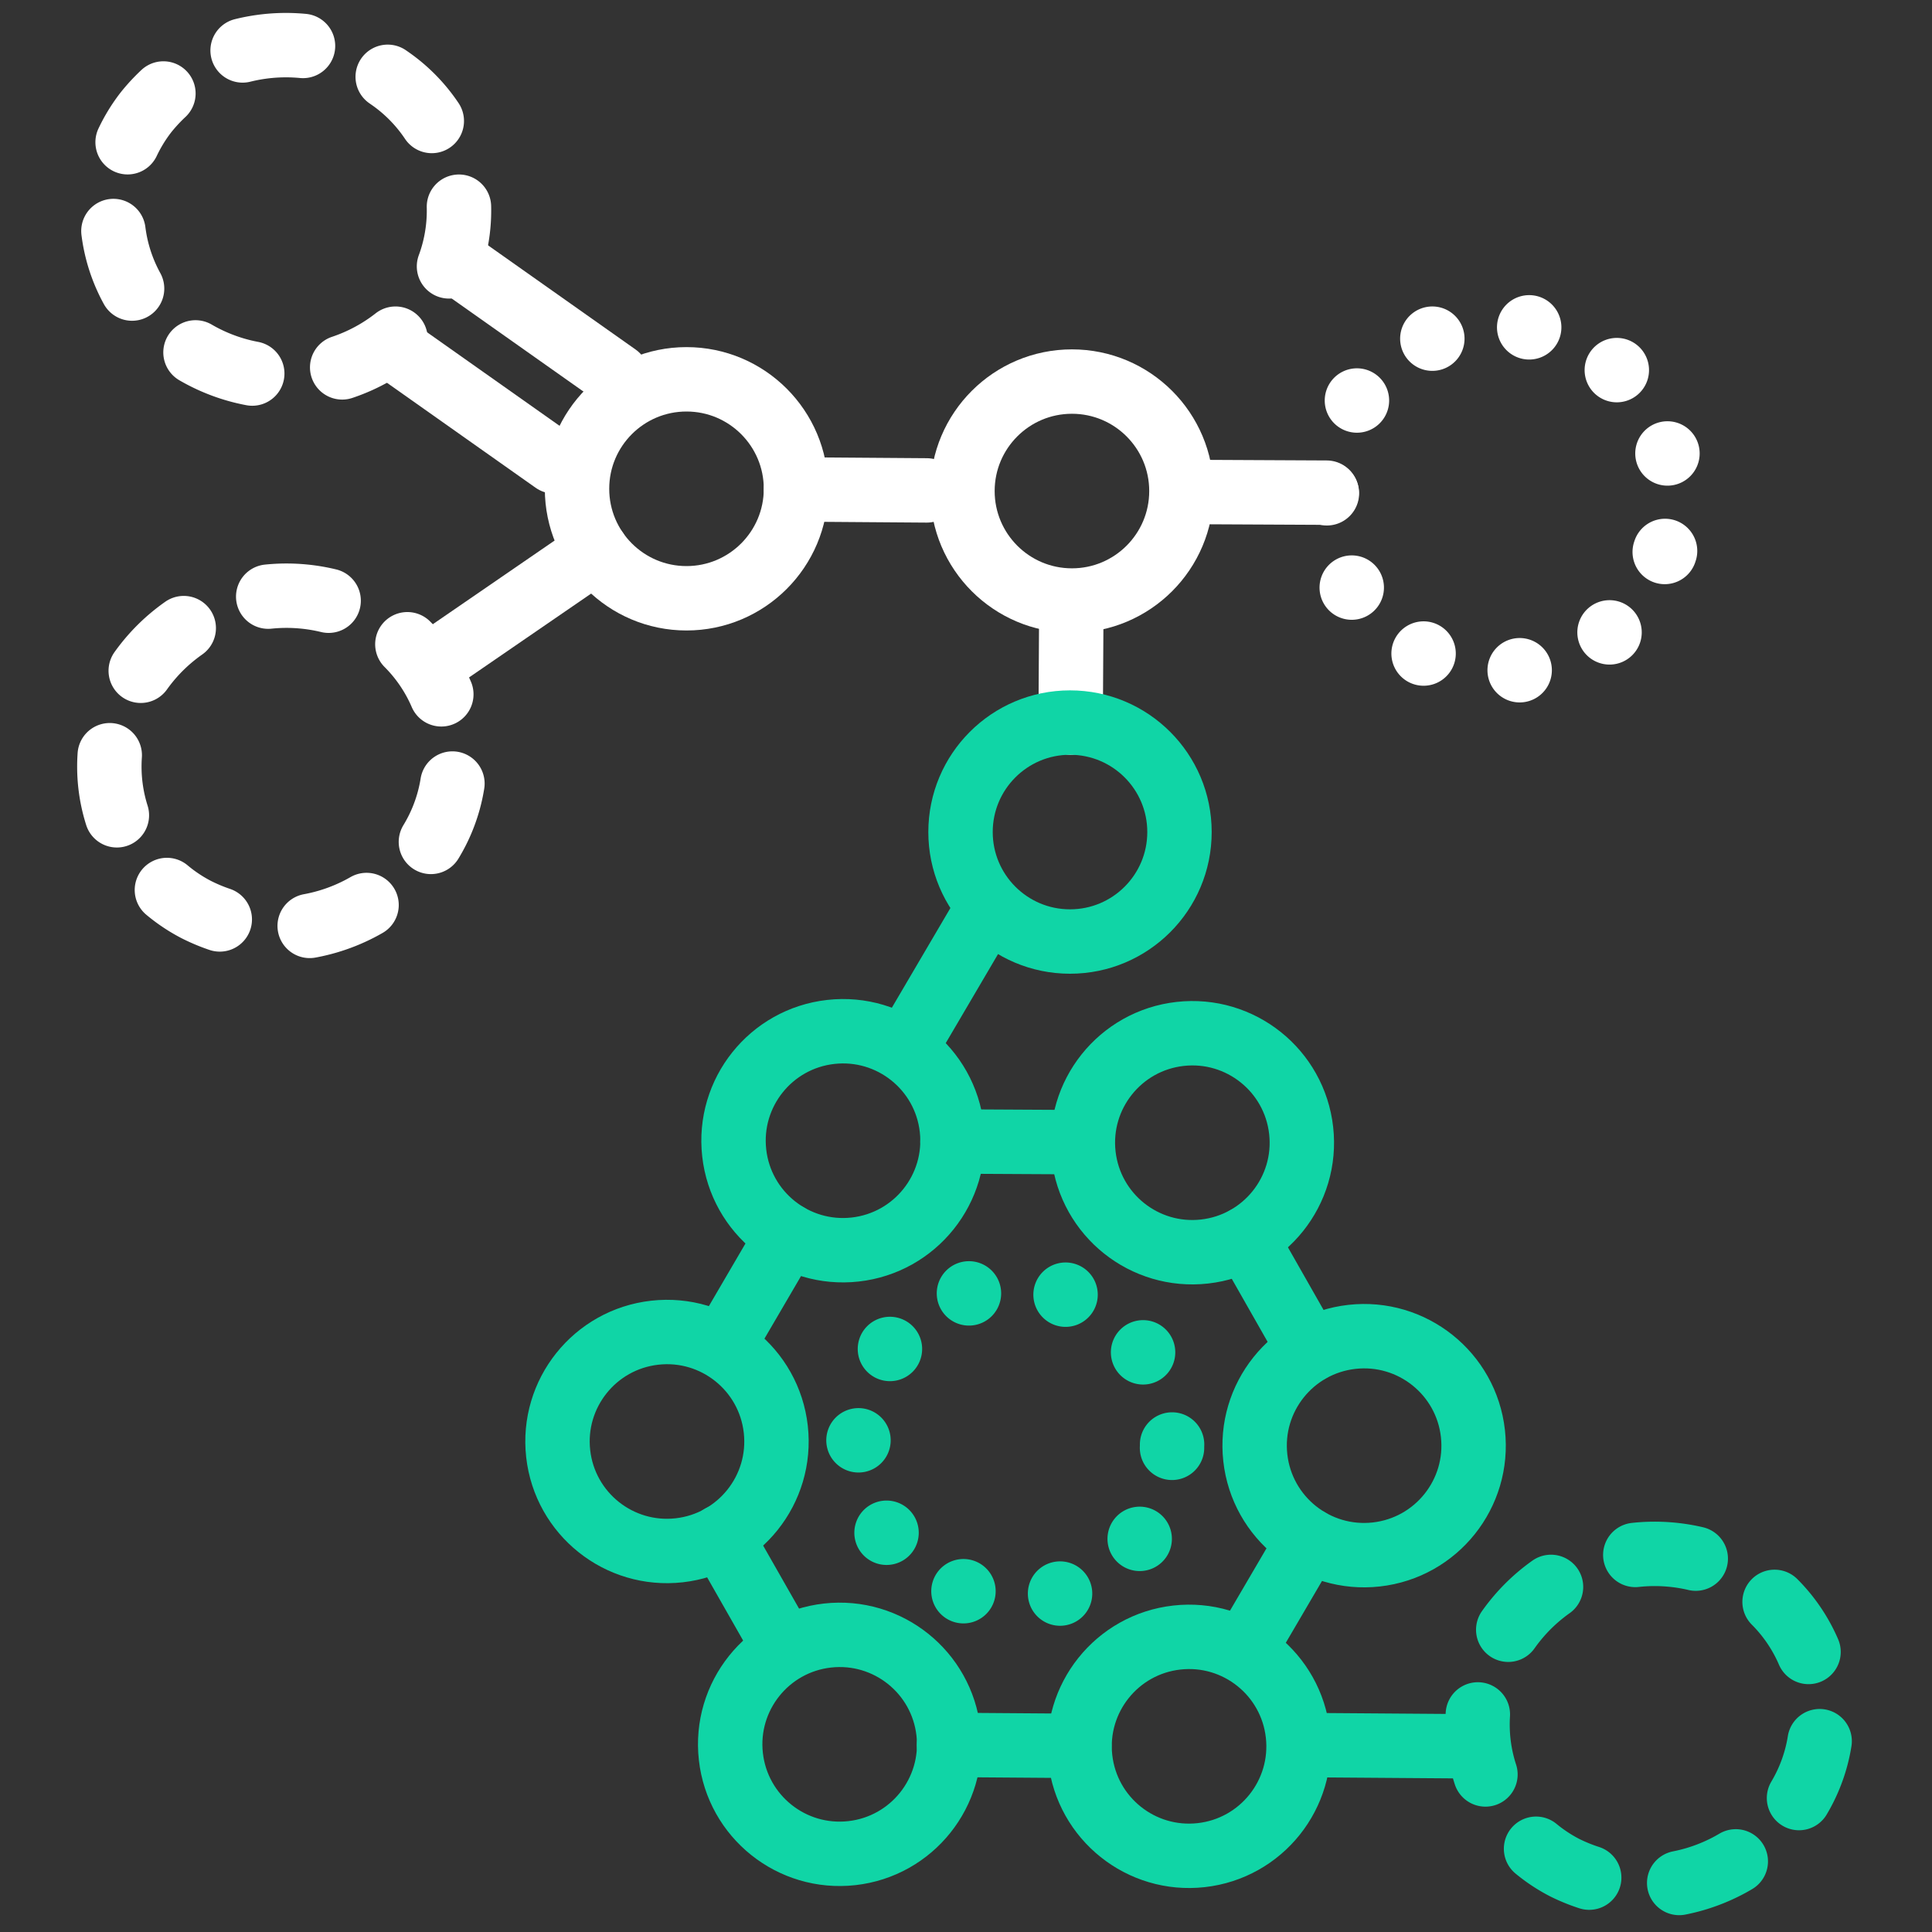 <svg id="Artworks" xmlns="http://www.w3.org/2000/svg" viewBox="0 0 60 60"><rect x="0" y="0" width="60" height="60" fill="#333333" stroke="none"/><defs><style>.cls-1,.cls-2,.cls-3,.cls-4,.cls-5,.cls-6{fill:none;stroke-linecap:round;stroke-linejoin:round;stroke-width:2px;}.cls-1,.cls-2,.cls-3{stroke:#fff;}.cls-1{stroke-dasharray:0 3.07;}.cls-2,.cls-6{stroke-dasharray:1.89 2.83;}.cls-4,.cls-5,.cls-6{stroke:#10d5a6;}.cls-5{stroke-dasharray:0 3.05;}</style></defs><path class="cls-1" d="M51.71,17.11A5.38,5.38,0,1,0,45,20.61,5.38,5.38,0,0,0,51.71,17.11Z"/><path class="cls-2" d="M13.41,26.1a5,5,0,0,0-2-7,5.56,5.56,0,0,0-7.31,2.15,5,5,0,0,0,2,7A5.57,5.57,0,0,0,13.41,26.1Z"/><circle class="cls-3" cx="33.29" cy="15.25" r="3.4"/><circle class="cls-3" cx="21.32" cy="15.18" r="3.4"/><line class="cls-3" x1="28.78" y1="15.23" x2="24.72" y2="15.2"/><line class="cls-3" x1="41.2" y1="15.3" x2="37.14" y2="15.28"/><line class="cls-3" x1="33.27" y1="19.03" x2="33.25" y2="22.44"/><line class="cls-3" x1="18.52" y1="17.11" x2="13.41" y2="20.62"/><path class="cls-2" d="M12.09,2.42A5,5,0,0,1,13.2,9.61a5.55,5.55,0,0,1-7.54,1.07,5,5,0,0,1-1.12-7.2A5.57,5.57,0,0,1,12.09,2.42Z"/><line class="cls-3" x1="17.21" y1="14.33" x2="12.14" y2="10.75"/><line class="cls-3" x1="19.16" y1="11.67" x2="14.09" y2="8.09"/><circle class="cls-4" cx="33.23" cy="25.84" r="3.4"/><circle class="cls-4" cx="26.18" cy="35.43" r="3.4" transform="translate(-3.78 3.13) rotate(-6.39)"/><circle class="cls-4" cx="37.03" cy="35.49" r="3.4" transform="translate(-3.72 4.34) rotate(-6.39)"/><circle class="cls-4" cx="42.36" cy="44.9" r="3.4" transform="translate(-4.73 4.99) rotate(-6.39)"/><circle class="cls-4" cx="36.92" cy="54.24" r="3.4" transform="translate(-5.8 4.44) rotate(-6.39)"/><circle class="cls-4" cx="26.07" cy="54.17" r="3.4" transform="translate(-5.86 3.24) rotate(-6.39)"/><circle class="cls-4" cx="20.71" cy="44.77" r="3.4" transform="translate(-4.85 2.58) rotate(-6.39)"/><path class="cls-5" d="M36.4,44.86a4.87,4.87,0,1,0-4.89,4.83A4.86,4.86,0,0,0,36.4,44.86Z"/><line class="cls-4" x1="29.47" y1="54.19" x2="33.52" y2="54.22"/><line class="cls-4" x1="22.39" y1="47.72" x2="24.35" y2="51.16"/><line class="cls-4" x1="24.46" y1="38.36" x2="22.52" y2="41.68"/><line class="cls-4" x1="33.32" y1="35.47" x2="29.58" y2="35.45"/><line class="cls-4" x1="40.67" y1="41.94" x2="38.69" y2="38.46"/><line class="cls-4" x1="38.69" y1="51.16" x2="40.64" y2="47.83"/><path class="cls-6" d="M55.87,55.84a5,5,0,0,0-2-7A5.57,5.57,0,0,0,46.59,51a5,5,0,0,0,2,7A5.57,5.57,0,0,0,55.87,55.84Z"/><line class="cls-4" x1="41.17" y1="54.2" x2="45.23" y2="54.23"/><line class="cls-4" x1="30.44" y1="28.6" x2="28.49" y2="31.92"/></svg>